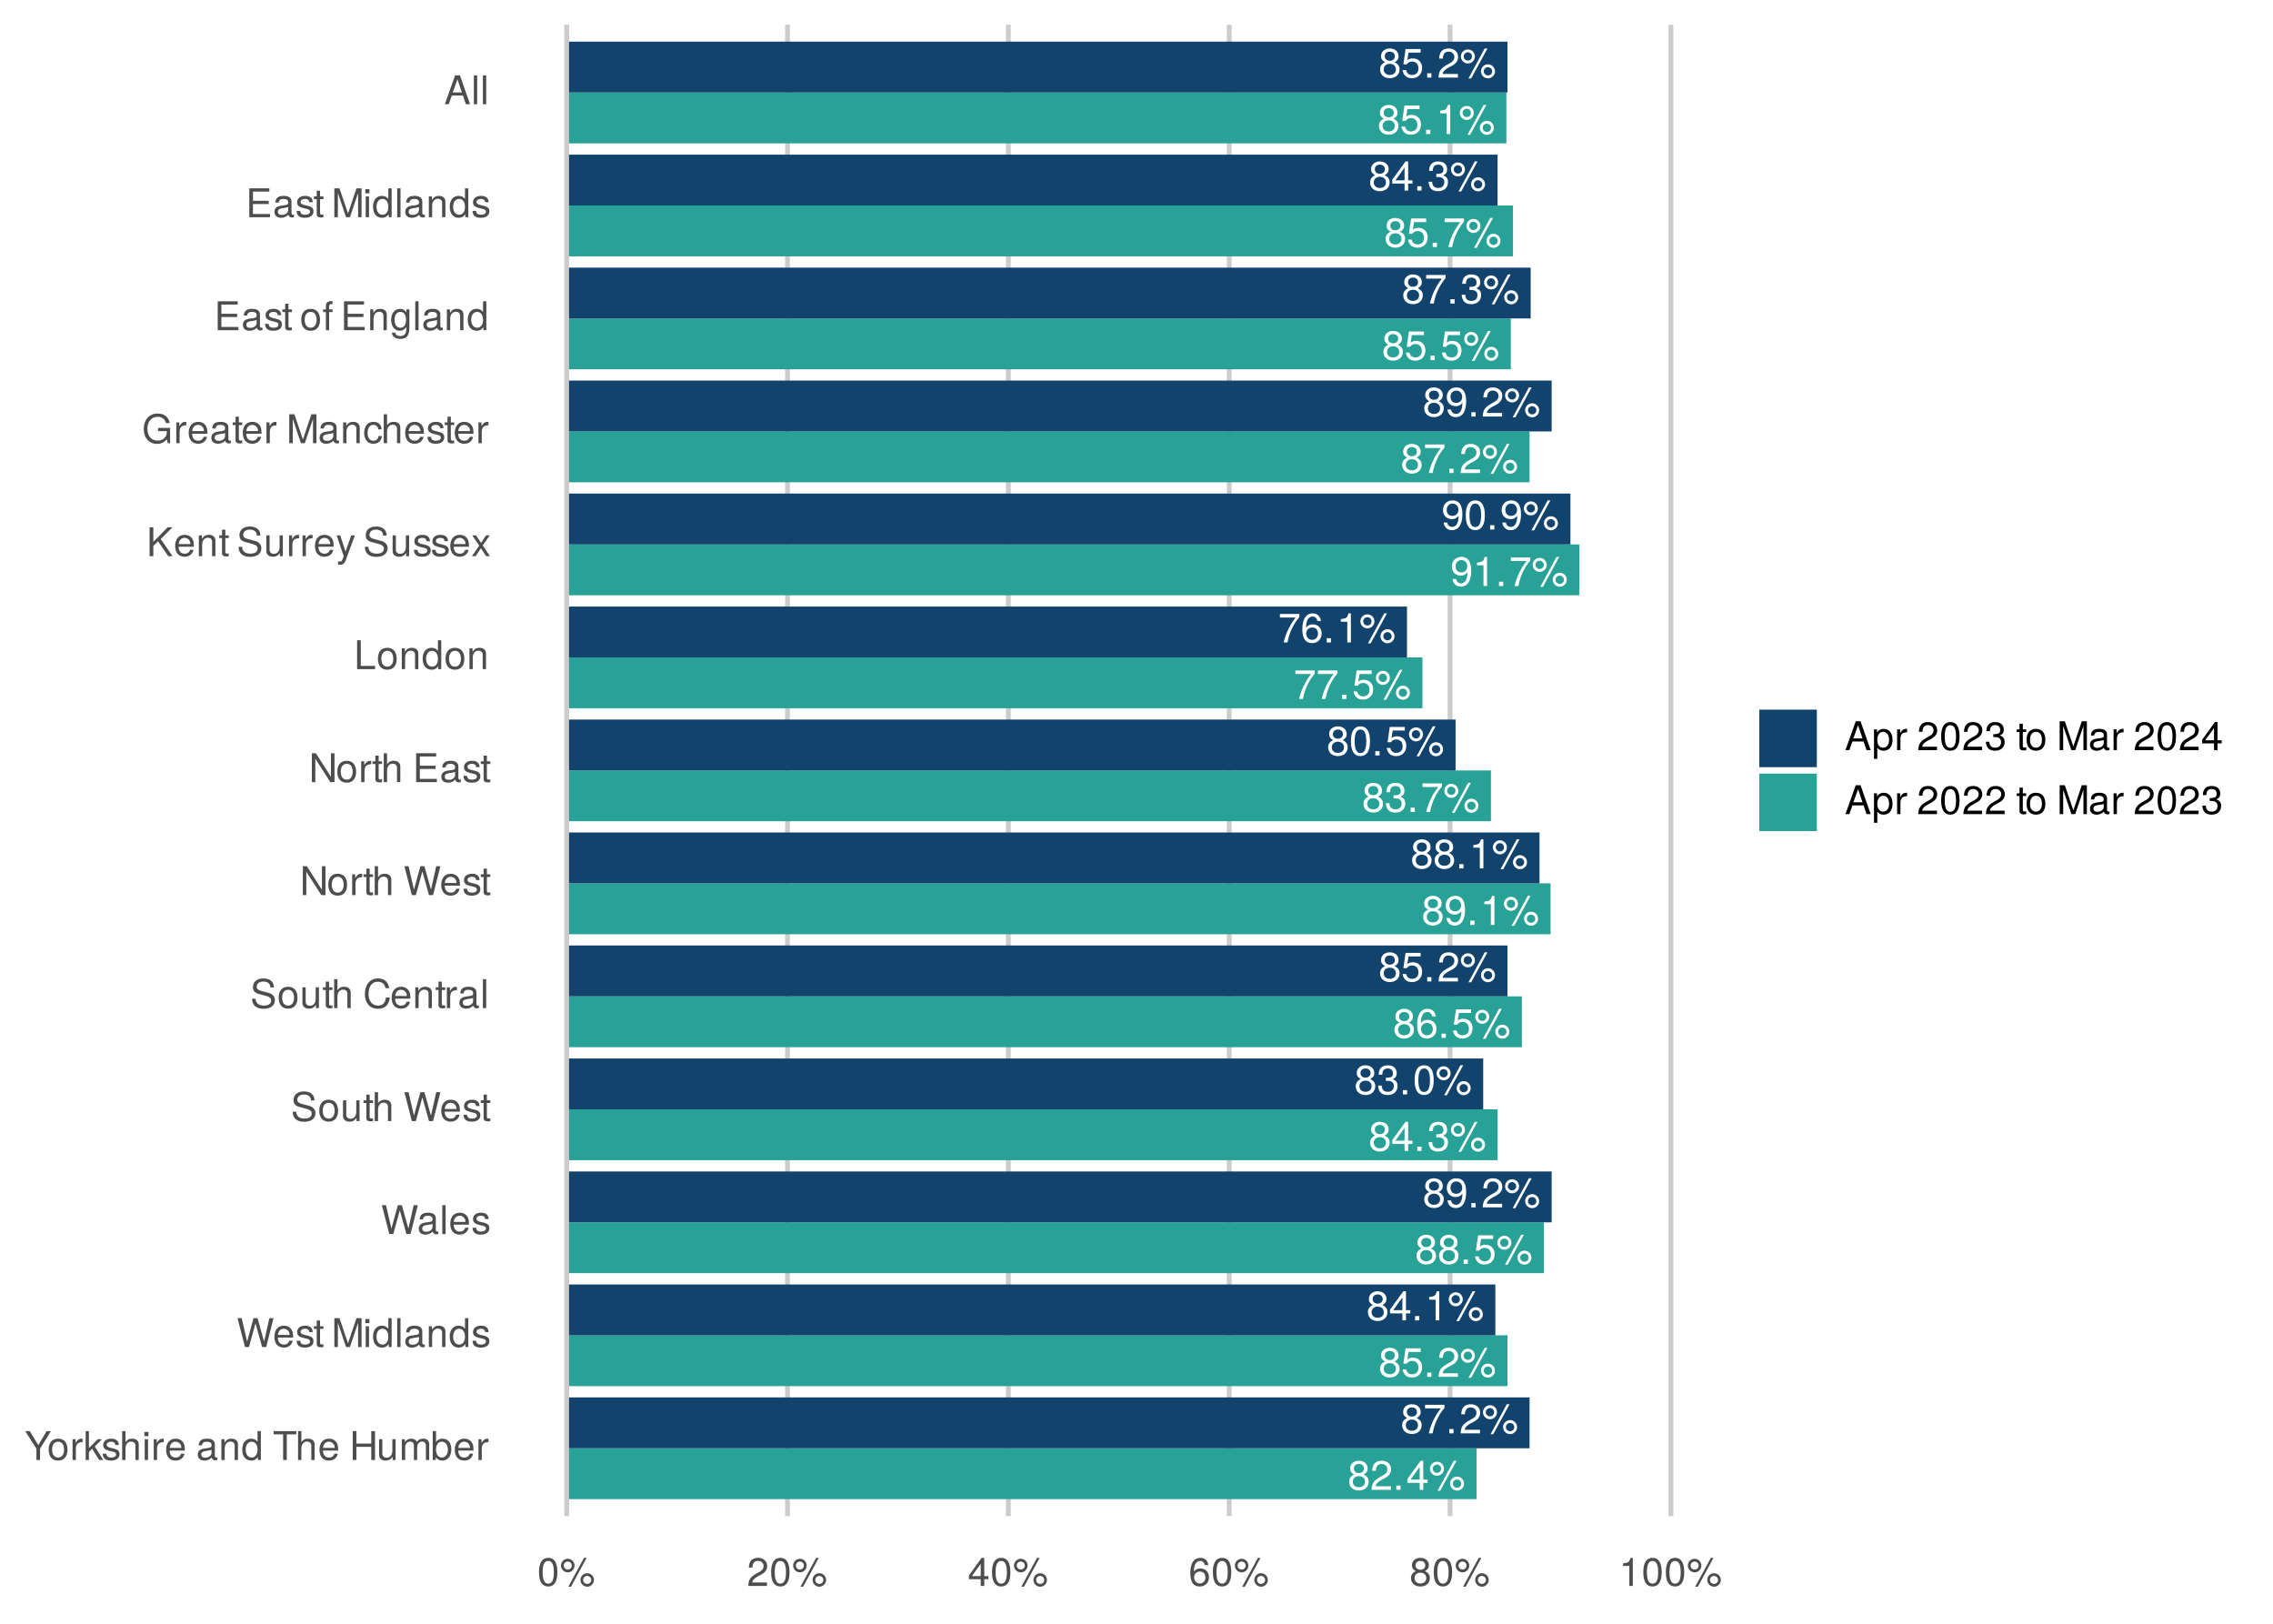 <?xml version="1.0" encoding="UTF-8"?>
<svg xmlns="http://www.w3.org/2000/svg" xmlns:xlink="http://www.w3.org/1999/xlink" width="504pt" height="360pt" viewBox="0 0 504 360" version="1.1">
<defs>
<g>
<symbol overflow="visible" id="glyph0-0">
<path style="stroke:none;" d=""/>
</symbol>
<symbol overflow="visible" id="glyph0-1">
<path style="stroke:none;" d="M 4.672 -1.828 C 4.672 -2.547 4.312 -3.047 3.562 -3.391 C 4.234 -3.797 4.453 -4.125 4.453 -4.734 C 4.453 -5.75 3.656 -6.453 2.5 -6.453 C 1.359 -6.453 0.562 -5.75 0.562 -4.734 C 0.562 -4.141 0.781 -3.812 1.438 -3.391 C 0.703 -3.047 0.344 -2.547 0.344 -1.828 C 0.344 -0.641 1.234 0.141 2.5 0.141 C 3.781 0.141 4.672 -0.641 4.672 -1.828 Z M 3.625 -4.719 C 3.625 -4.125 3.172 -3.719 2.5 -3.719 C 1.828 -3.719 1.391 -4.125 1.391 -4.734 C 1.391 -5.344 1.828 -5.75 2.5 -5.75 C 3.188 -5.75 3.625 -5.344 3.625 -4.719 Z M 3.859 -1.812 C 3.859 -1.047 3.312 -0.578 2.484 -0.578 C 1.703 -0.578 1.156 -1.062 1.156 -1.812 C 1.156 -2.562 1.703 -3.047 2.5 -3.047 C 3.312 -3.047 3.859 -2.562 3.859 -1.812 Z M 3.859 -1.812 "/>
</symbol>
<symbol overflow="visible" id="glyph0-2">
<path style="stroke:none;" d="M 4.672 -2.141 C 4.672 -3.422 3.828 -4.25 2.594 -4.25 C 2.125 -4.25 1.766 -4.141 1.391 -3.859 L 1.656 -5.531 L 4.344 -5.531 L 4.344 -6.328 L 1 -6.328 L 0.516 -2.938 L 1.25 -2.938 C 1.625 -3.391 1.938 -3.547 2.438 -3.547 C 3.312 -3.547 3.859 -2.984 3.859 -2.031 C 3.859 -1.109 3.312 -0.578 2.438 -0.578 C 1.734 -0.578 1.312 -0.922 1.125 -1.656 L 0.312 -1.656 C 0.578 -0.375 1.312 0.141 2.453 0.141 C 3.766 0.141 4.672 -0.781 4.672 -2.141 Z M 4.672 -2.141 "/>
</symbol>
<symbol overflow="visible" id="glyph0-3">
<path style="stroke:none;" d="M 1.734 0 L 1.734 -0.953 L 0.797 -0.953 L 0.797 0 Z M 1.734 0 "/>
</symbol>
<symbol overflow="visible" id="glyph0-4">
<path style="stroke:none;" d="M 3.156 0 L 3.156 -6.453 L 2.625 -6.453 C 2.344 -5.469 2.172 -5.328 0.922 -5.172 L 0.922 -4.594 L 2.359 -4.594 L 2.359 0 Z M 3.156 0 "/>
</symbol>
<symbol overflow="visible" id="glyph0-5">
<path style="stroke:none;" d="M 3.375 -4.656 C 3.375 -5.547 2.688 -6.234 1.812 -6.234 C 0.969 -6.234 0.266 -5.531 0.266 -4.688 C 0.266 -3.828 0.969 -3.125 1.828 -3.125 C 2.672 -3.125 3.375 -3.828 3.375 -4.656 Z M 2.734 -4.672 C 2.734 -4.172 2.328 -3.766 1.828 -3.766 C 1.312 -3.766 0.891 -4.188 0.891 -4.688 C 0.891 -5.188 1.312 -5.609 1.812 -5.609 C 2.328 -5.609 2.734 -5.188 2.734 -4.672 Z M 6.156 -6.453 L 5.547 -6.453 L 1.953 0.188 L 2.547 0.188 Z M 7.828 -1.359 C 7.828 -2.234 7.141 -2.938 6.266 -2.938 C 5.422 -2.938 4.719 -2.234 4.719 -1.391 C 4.719 -0.531 5.422 0.172 6.281 0.172 C 7.109 0.172 7.828 -0.531 7.828 -1.359 Z M 7.203 -1.359 C 7.203 -0.875 6.781 -0.469 6.281 -0.469 C 5.766 -0.469 5.344 -0.875 5.344 -1.391 C 5.344 -1.891 5.766 -2.297 6.266 -2.297 C 6.781 -2.297 7.203 -1.891 7.203 -1.359 Z M 7.203 -1.359 "/>
</symbol>
<symbol overflow="visible" id="glyph0-6">
<path style="stroke:none;" d="M 4.656 -4.562 C 4.656 -5.656 3.812 -6.453 2.594 -6.453 C 1.266 -6.453 0.5 -5.781 0.453 -4.219 L 1.25 -4.219 C 1.328 -5.297 1.766 -5.75 2.562 -5.75 C 3.281 -5.75 3.828 -5.234 3.828 -4.547 C 3.828 -4.031 3.531 -3.594 2.953 -3.266 L 2.125 -2.797 C 0.781 -2.031 0.375 -1.422 0.312 0 L 4.609 0 L 4.609 -0.797 L 1.219 -0.797 C 1.297 -1.328 1.578 -1.656 2.375 -2.125 L 3.281 -2.609 C 4.188 -3.094 4.656 -3.766 4.656 -4.562 Z M 4.656 -4.562 "/>
</symbol>
<symbol overflow="visible" id="glyph0-7">
<path style="stroke:none;" d="M 4.734 -5.641 L 4.734 -6.328 L 0.422 -6.328 L 0.422 -5.531 L 3.906 -5.531 C 2.625 -3.906 1.719 -2.016 1.25 0 L 2.109 0 C 2.469 -2.094 3.375 -4.031 4.734 -5.641 Z M 4.734 -5.641 "/>
</symbol>
<symbol overflow="visible" id="glyph0-8">
<path style="stroke:none;" d="M 4.734 -1.547 L 4.734 -2.266 L 3.781 -2.266 L 3.781 -6.453 L 3.188 -6.453 L 0.25 -2.391 L 0.25 -1.547 L 2.984 -1.547 L 2.984 0 L 3.781 0 L 3.781 -1.547 Z M 2.984 -2.266 L 0.953 -2.266 L 2.984 -5.094 Z M 2.984 -2.266 "/>
</symbol>
<symbol overflow="visible" id="glyph0-9">
<path style="stroke:none;" d="M 4.609 -1.875 C 4.609 -2.656 4.297 -3.109 3.516 -3.375 C 4.125 -3.609 4.422 -4.031 4.422 -4.688 C 4.422 -5.797 3.688 -6.453 2.453 -6.453 C 1.141 -6.453 0.453 -5.75 0.422 -4.375 L 1.234 -4.375 C 1.25 -5.328 1.641 -5.75 2.453 -5.75 C 3.172 -5.75 3.594 -5.344 3.594 -4.656 C 3.594 -3.969 3.297 -3.688 2.016 -3.688 L 2.016 -3 L 2.453 -3 C 3.328 -3 3.797 -2.594 3.797 -1.875 C 3.797 -1.062 3.281 -0.578 2.453 -0.578 C 1.578 -0.578 1.141 -1.016 1.094 -1.953 L 0.297 -1.953 C 0.391 -0.516 1.109 0.141 2.422 0.141 C 3.75 0.141 4.609 -0.656 4.609 -1.875 Z M 4.609 -1.875 "/>
</symbol>
<symbol overflow="visible" id="glyph0-10">
<path style="stroke:none;" d="M 4.641 -3.375 C 4.641 -5.406 3.938 -6.453 2.453 -6.453 C 1.234 -6.453 0.344 -5.578 0.344 -4.312 C 0.344 -3.109 1.172 -2.297 2.328 -2.297 C 2.938 -2.297 3.391 -2.516 3.812 -3.031 C 3.797 -1.453 3.281 -0.578 2.375 -0.578 C 1.797 -0.578 1.406 -0.922 1.281 -1.547 L 0.484 -1.547 C 0.641 -0.484 1.328 0.141 2.312 0.141 C 3.828 0.141 4.641 -1.141 4.641 -3.375 Z M 3.766 -4.344 C 3.766 -3.547 3.203 -3.016 2.422 -3.016 C 1.656 -3.016 1.172 -3.516 1.172 -4.375 C 1.172 -5.203 1.719 -5.75 2.453 -5.75 C 3.203 -5.75 3.766 -5.172 3.766 -4.344 Z M 3.766 -4.344 "/>
</symbol>
<symbol overflow="visible" id="glyph0-11">
<path style="stroke:none;" d="M 4.625 -3.109 C 4.625 -5.344 3.906 -6.453 2.5 -6.453 C 1.109 -6.453 0.391 -5.328 0.391 -3.156 C 0.391 -0.984 1.125 0.141 2.5 0.141 C 3.875 0.141 4.625 -0.984 4.625 -3.109 Z M 3.797 -3.172 C 3.797 -1.344 3.375 -0.531 2.484 -0.531 C 1.641 -0.531 1.219 -1.391 1.219 -3.156 C 1.219 -4.922 1.641 -5.75 2.5 -5.75 C 3.375 -5.75 3.797 -4.906 3.797 -3.172 Z M 3.797 -3.172 "/>
</symbol>
<symbol overflow="visible" id="glyph0-12">
<path style="stroke:none;" d="M 4.672 -2 C 4.672 -3.203 3.859 -4.016 2.703 -4.016 C 2.062 -4.016 1.562 -3.766 1.219 -3.297 C 1.219 -4.875 1.734 -5.75 2.656 -5.75 C 3.219 -5.75 3.609 -5.391 3.734 -4.766 L 4.531 -4.766 C 4.375 -5.828 3.688 -6.453 2.703 -6.453 C 1.203 -6.453 0.391 -5.188 0.391 -2.938 C 0.391 -0.922 1.078 0.141 2.562 0.141 C 3.797 0.141 4.672 -0.734 4.672 -2 Z M 3.859 -1.938 C 3.859 -1.125 3.312 -0.578 2.562 -0.578 C 1.828 -0.578 1.25 -1.156 1.25 -1.984 C 1.25 -2.781 1.797 -3.312 2.594 -3.312 C 3.375 -3.312 3.859 -2.812 3.859 -1.938 Z M 3.859 -1.938 "/>
</symbol>
<symbol overflow="visible" id="glyph1-0">
<path style="stroke:none;" d=""/>
</symbol>
<symbol overflow="visible" id="glyph1-1">
<path style="stroke:none;" d="M 5.812 -6.406 L 4.844 -6.406 L 3.016 -3.297 L 1.125 -6.406 L 0.109 -6.406 L 2.594 -2.516 L 2.594 0 L 3.406 0 L 3.406 -2.516 Z M 5.812 -6.406 "/>
</symbol>
<symbol overflow="visible" id="glyph1-2">
<path style="stroke:none;" d="M 4.484 -2.266 C 4.484 -3.859 3.719 -4.734 2.391 -4.734 C 1.094 -4.734 0.312 -3.859 0.312 -2.312 C 0.312 -0.75 1.094 0.125 2.406 0.125 C 3.688 0.125 4.484 -0.75 4.484 -2.266 Z M 3.719 -2.281 C 3.719 -1.203 3.203 -0.547 2.406 -0.547 C 1.578 -0.547 1.078 -1.188 1.078 -2.312 C 1.078 -3.406 1.578 -4.062 2.406 -4.062 C 3.234 -4.062 3.719 -3.422 3.719 -2.281 Z M 3.719 -2.281 "/>
</symbol>
<symbol overflow="visible" id="glyph1-3">
<path style="stroke:none;" d="M 2.828 -3.969 L 2.828 -4.719 C 2.703 -4.734 2.641 -4.734 2.547 -4.734 C 2.062 -4.734 1.703 -4.453 1.281 -3.781 L 1.281 -4.609 L 0.609 -4.609 L 0.609 0 L 1.344 0 L 1.344 -2.391 C 1.344 -3.438 1.688 -3.953 2.828 -3.969 Z M 2.828 -3.969 "/>
</symbol>
<symbol overflow="visible" id="glyph1-4">
<path style="stroke:none;" d="M 4.422 0 L 2.531 -3.016 L 4.141 -4.609 L 3.188 -4.609 L 1.234 -2.656 L 1.234 -6.406 L 0.516 -6.406 L 0.516 0 L 1.234 0 L 1.234 -1.797 L 1.953 -2.5 L 3.516 0 Z M 4.422 0 "/>
</symbol>
<symbol overflow="visible" id="glyph1-5">
<path style="stroke:none;" d="M 4.031 -1.297 C 4.031 -1.984 3.656 -2.328 2.734 -2.547 L 2.031 -2.703 C 1.438 -2.844 1.172 -3.047 1.172 -3.375 C 1.172 -3.797 1.562 -4.062 2.156 -4.062 C 2.75 -4.062 3.062 -3.812 3.078 -3.328 L 3.859 -3.328 C 3.844 -4.234 3.25 -4.734 2.188 -4.734 C 1.109 -4.734 0.406 -4.188 0.406 -3.328 C 0.406 -2.609 0.781 -2.266 1.875 -2 L 2.562 -1.844 C 3.062 -1.719 3.266 -1.562 3.266 -1.234 C 3.266 -0.797 2.844 -0.547 2.203 -0.547 C 1.547 -0.547 1.172 -0.703 1.078 -1.406 L 0.297 -1.406 C 0.328 -0.344 0.938 0.125 2.141 0.125 C 3.297 0.125 4.031 -0.406 4.031 -1.297 Z M 4.031 -1.297 "/>
</symbol>
<symbol overflow="visible" id="glyph1-6">
<path style="stroke:none;" d="M 4.281 0 L 4.281 -3.484 C 4.281 -4.25 3.719 -4.734 2.828 -4.734 C 2.172 -4.734 1.781 -4.547 1.344 -3.969 L 1.344 -6.406 L 0.609 -6.406 L 0.609 0 L 1.344 0 L 1.344 -2.547 C 1.344 -3.484 1.844 -4.094 2.594 -4.094 C 3.109 -4.094 3.547 -3.797 3.547 -3.188 L 3.547 0 Z M 4.281 0 "/>
</symbol>
<symbol overflow="visible" id="glyph1-7">
<path style="stroke:none;" d="M 1.344 0 L 1.344 -4.609 L 0.609 -4.609 L 0.609 0 Z M 1.438 -5.297 L 1.438 -6.219 L 0.531 -6.219 L 0.531 -5.297 Z M 1.438 -5.297 "/>
</symbol>
<symbol overflow="visible" id="glyph1-8">
<path style="stroke:none;" d="M 4.516 -2.094 C 4.516 -2.766 4.453 -3.188 4.328 -3.531 C 4.031 -4.281 3.328 -4.734 2.469 -4.734 C 1.172 -4.734 0.359 -3.797 0.359 -2.281 C 0.359 -0.766 1.156 0.125 2.453 0.125 C 3.5 0.125 4.234 -0.469 4.422 -1.406 L 3.672 -1.406 C 3.469 -0.797 3.062 -0.547 2.469 -0.547 C 1.703 -0.547 1.141 -1.031 1.125 -2.094 Z M 3.734 -2.75 C 3.734 -2.75 3.734 -2.703 3.719 -2.688 L 1.141 -2.688 C 1.203 -3.516 1.719 -4.062 2.453 -4.062 C 3.172 -4.062 3.734 -3.469 3.734 -2.75 Z M 3.734 -2.75 "/>
</symbol>
<symbol overflow="visible" id="glyph1-9">
<path style="stroke:none;" d=""/>
</symbol>
<symbol overflow="visible" id="glyph1-10">
<path style="stroke:none;" d="M 4.703 -0.016 L 4.703 -0.578 C 4.625 -0.547 4.594 -0.547 4.547 -0.547 C 4.297 -0.547 4.156 -0.688 4.156 -0.922 L 4.156 -3.484 C 4.156 -4.297 3.547 -4.734 2.422 -4.734 C 1.297 -4.734 0.609 -4.312 0.578 -3.25 L 1.312 -3.25 C 1.375 -3.812 1.703 -4.062 2.391 -4.062 C 3.047 -4.062 3.422 -3.812 3.422 -3.375 L 3.422 -3.188 C 3.422 -2.875 3.234 -2.75 2.656 -2.672 C 1.625 -2.547 1.453 -2.5 1.172 -2.391 C 0.641 -2.172 0.375 -1.766 0.375 -1.203 C 0.375 -0.359 0.953 0.125 1.875 0.125 C 2.469 0.125 3.047 -0.109 3.453 -0.547 C 3.531 -0.188 3.844 0.062 4.203 0.062 C 4.359 0.062 4.469 0.047 4.703 -0.016 Z M 3.422 -1.594 C 3.422 -0.938 2.75 -0.516 2.047 -0.516 C 1.469 -0.516 1.141 -0.719 1.141 -1.219 C 1.141 -1.703 1.453 -1.906 2.25 -2.016 C 3.016 -2.125 3.172 -2.156 3.422 -2.281 Z M 3.422 -1.594 "/>
</symbol>
<symbol overflow="visible" id="glyph1-11">
<path style="stroke:none;" d="M 4.281 0 L 4.281 -3.484 C 4.281 -4.25 3.719 -4.734 2.828 -4.734 C 2.141 -4.734 1.703 -4.484 1.297 -3.828 L 1.297 -4.609 L 0.609 -4.609 L 0.609 0 L 1.344 0 L 1.344 -2.547 C 1.344 -3.484 1.859 -4.094 2.609 -4.094 C 3.188 -4.094 3.547 -3.75 3.547 -3.188 L 3.547 0 Z M 4.281 0 "/>
</symbol>
<symbol overflow="visible" id="glyph1-12">
<path style="stroke:none;" d="M 4.359 0 L 4.359 -6.406 L 3.625 -6.406 L 3.625 -4.031 C 3.312 -4.5 2.828 -4.734 2.203 -4.734 C 1.016 -4.734 0.234 -3.812 0.234 -2.344 C 0.234 -0.797 1 0.125 2.234 0.125 C 2.875 0.125 3.312 -0.109 3.703 -0.672 L 3.703 0 Z M 3.625 -2.281 C 3.625 -1.219 3.109 -0.547 2.344 -0.547 C 1.531 -0.547 1 -1.234 1 -2.312 C 1 -3.375 1.531 -4.062 2.328 -4.062 C 3.125 -4.062 3.625 -3.359 3.625 -2.281 Z M 3.625 -2.281 "/>
</symbol>
<symbol overflow="visible" id="glyph1-13">
<path style="stroke:none;" d="M 5.219 -5.688 L 5.219 -6.406 L 0.188 -6.406 L 0.188 -5.688 L 2.297 -5.688 L 2.297 0 L 3.109 0 L 3.109 -5.688 Z M 5.219 -5.688 "/>
</symbol>
<symbol overflow="visible" id="glyph1-14">
<path style="stroke:none;" d="M 5.672 0 L 5.672 -6.406 L 4.844 -6.406 L 4.844 -3.641 L 1.547 -3.641 L 1.547 -6.406 L 0.734 -6.406 L 0.734 0 L 1.547 0 L 1.547 -2.922 L 4.844 -2.922 L 4.844 0 Z M 5.672 0 "/>
</symbol>
<symbol overflow="visible" id="glyph1-15">
<path style="stroke:none;" d="M 4.234 0 L 4.234 -4.609 L 3.516 -4.609 L 3.516 -2.062 C 3.516 -1.125 3.016 -0.516 2.25 -0.516 C 1.672 -0.516 1.297 -0.859 1.297 -1.422 L 1.297 -4.609 L 0.578 -4.609 L 0.578 -1.125 C 0.578 -0.359 1.141 0.125 2.047 0.125 C 2.719 0.125 3.156 -0.109 3.578 -0.719 L 3.578 0 Z M 4.234 0 "/>
</symbol>
<symbol overflow="visible" id="glyph1-16">
<path style="stroke:none;" d="M 6.688 0 L 6.688 -3.453 C 6.688 -4.281 6.234 -4.734 5.359 -4.734 C 4.75 -4.734 4.375 -4.562 3.953 -4.031 C 3.672 -4.531 3.312 -4.734 2.703 -4.734 C 2.094 -4.734 1.688 -4.516 1.297 -3.953 L 1.297 -4.609 L 0.625 -4.609 L 0.625 0 L 1.359 0 L 1.359 -2.891 C 1.359 -3.562 1.844 -4.094 2.438 -4.094 C 2.984 -4.094 3.297 -3.766 3.297 -3.172 L 3.297 0 L 4.016 0 L 4.016 -2.891 C 4.016 -3.562 4.516 -4.094 5.109 -4.094 C 5.641 -4.094 5.953 -3.75 5.953 -3.172 L 5.953 0 Z M 6.688 0 "/>
</symbol>
<symbol overflow="visible" id="glyph1-17">
<path style="stroke:none;" d="M 4.594 -2.359 C 4.594 -3.859 3.844 -4.734 2.625 -4.734 C 2 -4.734 1.547 -4.5 1.203 -3.984 L 1.203 -6.406 L 0.469 -6.406 L 0.469 0 L 1.141 0 L 1.141 -0.656 C 1.484 -0.125 1.953 0.125 2.594 0.125 C 3.812 0.125 4.594 -0.859 4.594 -2.359 Z M 3.828 -2.312 C 3.828 -1.266 3.297 -0.547 2.484 -0.547 C 1.719 -0.547 1.203 -1.266 1.203 -2.312 C 1.203 -3.391 1.719 -4.094 2.484 -4.062 C 3.312 -4.062 3.828 -3.344 3.828 -2.312 Z M 3.828 -2.312 "/>
</symbol>
<symbol overflow="visible" id="glyph1-18">
<path style="stroke:none;" d="M 8.172 -6.406 L 7.25 -6.406 L 6.078 -1.203 L 4.625 -6.406 L 3.734 -6.406 L 2.312 -1.203 L 1.109 -6.406 L 0.188 -6.406 L 1.844 0 L 2.734 0 L 4.172 -5.266 L 5.641 0 L 6.547 0 Z M 8.172 -6.406 "/>
</symbol>
<symbol overflow="visible" id="glyph1-19">
<path style="stroke:none;" d="M 2.234 0 L 2.234 -0.609 C 2.141 -0.594 2.016 -0.578 1.875 -0.578 C 1.562 -0.578 1.484 -0.672 1.484 -1 L 1.484 -4.016 L 2.234 -4.016 L 2.234 -4.609 L 1.484 -4.609 L 1.484 -5.875 L 0.75 -5.875 L 0.75 -4.609 L 0.125 -4.609 L 0.125 -4.016 L 0.75 -4.016 L 0.75 -0.672 C 0.75 -0.203 1.062 0.062 1.641 0.062 C 1.812 0.062 1.984 0.047 2.234 0 Z M 2.234 0 "/>
</symbol>
<symbol overflow="visible" id="glyph1-20">
<path style="stroke:none;" d="M 6.688 0 L 6.688 -6.406 L 5.562 -6.406 L 3.688 -0.828 L 1.797 -6.406 L 0.656 -6.406 L 0.656 0 L 1.438 0 L 1.438 -5.375 L 3.25 0 L 4.109 0 L 5.922 -5.375 L 5.922 0 Z M 6.688 0 "/>
</symbol>
<symbol overflow="visible" id="glyph1-21">
<path style="stroke:none;" d="M 1.328 0 L 1.328 -6.406 L 0.594 -6.406 L 0.594 0 Z M 1.328 0 "/>
</symbol>
<symbol overflow="visible" id="glyph1-22">
<path style="stroke:none;" d="M 5.469 -1.766 C 5.469 -2.547 4.969 -3.125 4.094 -3.375 L 2.484 -3.797 C 1.719 -4 1.438 -4.25 1.438 -4.75 C 1.438 -5.406 2 -5.891 2.875 -5.891 C 3.891 -5.891 4.469 -5.422 4.469 -4.578 L 5.25 -4.578 C 5.25 -5.844 4.375 -6.578 2.891 -6.578 C 1.484 -6.578 0.609 -5.797 0.609 -4.641 C 0.609 -3.859 1.031 -3.359 1.875 -3.141 L 3.469 -2.719 C 4.281 -2.5 4.641 -2.188 4.641 -1.688 C 4.641 -0.969 4.109 -0.562 3.016 -0.562 C 1.797 -0.562 1.203 -1.172 1.203 -2.078 L 0.422 -2.078 C 0.422 -0.578 1.438 0.156 2.953 0.156 C 4.578 0.156 5.469 -0.609 5.469 -1.766 Z M 5.469 -1.766 "/>
</symbol>
<symbol overflow="visible" id="glyph1-23">
<path style="stroke:none;" d="M 5.953 -2.344 L 5.109 -2.344 C 4.922 -1.125 4.406 -0.562 3.328 -0.562 C 2.047 -0.562 1.234 -1.547 1.234 -3.141 C 1.234 -4.781 2.016 -5.844 3.25 -5.844 C 4.25 -5.844 4.781 -5.406 4.984 -4.422 L 5.828 -4.422 C 5.562 -5.828 4.766 -6.578 3.359 -6.578 C 1.406 -6.578 0.422 -5 0.422 -3.125 C 0.422 -1.266 1.438 0.156 3.312 0.156 C 4.875 0.156 5.766 -0.672 5.953 -2.344 Z M 5.953 -2.344 "/>
</symbol>
<symbol overflow="visible" id="glyph1-24">
<path style="stroke:none;" d="M 5.688 0 L 5.688 -6.406 L 4.906 -6.406 L 4.906 -1.172 L 1.562 -6.406 L 0.672 -6.406 L 0.672 0 L 1.438 0 L 1.438 -5.203 L 4.766 0 Z M 5.688 0 "/>
</symbol>
<symbol overflow="visible" id="glyph1-25">
<path style="stroke:none;" d="M 5.391 0 L 5.391 -0.719 L 1.609 -0.719 L 1.609 -2.922 L 5.109 -2.922 L 5.109 -3.641 L 1.609 -3.641 L 1.609 -5.688 L 5.234 -5.688 L 5.234 -6.406 L 0.797 -6.406 L 0.797 0 Z M 5.391 0 "/>
</symbol>
<symbol overflow="visible" id="glyph1-26">
<path style="stroke:none;" d="M 4.688 0 L 4.688 -0.719 L 1.516 -0.719 L 1.516 -6.406 L 0.703 -6.406 L 0.703 0 Z M 4.688 0 "/>
</symbol>
<symbol overflow="visible" id="glyph1-27">
<path style="stroke:none;" d="M 5.781 0 L 3.156 -3.797 L 5.766 -6.406 L 4.703 -6.406 L 1.516 -3.172 L 1.516 -6.406 L 0.688 -6.406 L 0.688 0 L 1.516 0 L 1.516 -2.25 L 2.562 -3.297 L 4.828 0 Z M 5.781 0 "/>
</symbol>
<symbol overflow="visible" id="glyph1-28">
<path style="stroke:none;" d="M 4.203 -4.609 L 3.406 -4.609 L 2.141 -1.016 L 0.953 -4.609 L 0.172 -4.609 L 1.734 0.016 L 1.453 0.75 C 1.328 1.078 1.172 1.203 0.859 1.203 C 0.75 1.203 0.641 1.172 0.469 1.141 L 0.469 1.797 C 0.625 1.875 0.781 1.922 0.969 1.922 C 1.484 1.922 1.906 1.625 2.156 0.969 Z M 4.203 -4.609 "/>
</symbol>
<symbol overflow="visible" id="glyph1-29">
<path style="stroke:none;" d="M 4.156 0 L 2.562 -2.391 L 4.109 -4.609 L 3.297 -4.609 L 2.188 -2.938 L 1.078 -4.609 L 0.234 -4.609 L 1.781 -2.344 L 0.156 0 L 0.984 0 L 2.156 -1.766 L 3.312 0 Z M 4.156 0 "/>
</symbol>
<symbol overflow="visible" id="glyph1-30">
<path style="stroke:none;" d="M 6.234 0 L 6.234 -3.391 L 3.562 -3.391 L 3.562 -2.672 L 5.516 -2.672 L 5.516 -2.484 C 5.516 -1.344 4.672 -0.562 3.5 -0.562 C 2.047 -0.562 1.203 -1.625 1.203 -3.188 C 1.203 -4.766 2.109 -5.844 3.453 -5.844 C 4.438 -5.844 5.141 -5.297 5.312 -4.469 L 6.156 -4.469 C 5.922 -5.766 4.938 -6.578 3.469 -6.578 C 1.5 -6.578 0.391 -5.062 0.391 -3.141 C 0.391 -1.172 1.594 0.156 3.328 0.156 C 4.203 0.156 4.891 -0.156 5.516 -0.844 L 5.719 0 Z M 6.234 0 "/>
</symbol>
<symbol overflow="visible" id="glyph1-31">
<path style="stroke:none;" d="M 4.203 -1.578 L 3.453 -1.578 C 3.328 -0.844 2.953 -0.547 2.328 -0.547 C 1.516 -0.547 1.031 -1.172 1.031 -2.266 C 1.031 -3.406 1.516 -4.062 2.312 -4.062 C 2.922 -4.062 3.312 -3.703 3.406 -3.062 L 4.141 -3.062 C 4.062 -4.188 3.359 -4.734 2.328 -4.734 C 1.078 -4.734 0.266 -3.797 0.266 -2.266 C 0.266 -0.781 1.062 0.125 2.312 0.125 C 3.406 0.125 4.109 -0.531 4.203 -1.578 Z M 4.203 -1.578 "/>
</symbol>
<symbol overflow="visible" id="glyph1-32">
<path style="stroke:none;" d="M 2.266 -4.016 L 2.266 -4.609 L 1.5 -4.609 L 1.5 -5.328 C 1.5 -5.641 1.688 -5.797 2.016 -5.797 C 2.078 -5.797 2.109 -5.797 2.266 -5.781 L 2.266 -6.391 C 2.109 -6.438 2 -6.438 1.859 -6.438 C 1.172 -6.438 0.781 -6.047 0.781 -5.391 L 0.781 -4.609 L 0.156 -4.609 L 0.156 -4.016 L 0.781 -4.016 L 0.781 0 L 1.5 0 L 1.5 -4.016 Z M 2.266 -4.016 "/>
</symbol>
<symbol overflow="visible" id="glyph1-33">
<path style="stroke:none;" d="M 4.297 -0.75 L 4.297 -4.609 L 3.625 -4.609 L 3.625 -3.938 C 3.25 -4.484 2.812 -4.734 2.219 -4.734 C 1.047 -4.734 0.25 -3.75 0.25 -2.266 C 0.25 -0.812 1.078 0.125 2.156 0.125 C 2.734 0.125 3.141 -0.109 3.625 -0.688 L 3.625 -0.391 C 3.625 0.828 3.125 1.297 2.266 1.297 C 1.688 1.297 1.234 1.094 1.156 0.531 L 0.406 0.531 C 0.484 1.406 1.156 1.922 2.25 1.922 C 3.688 1.922 4.297 1.281 4.297 -0.75 Z M 3.547 -2.281 C 3.547 -1.172 3.078 -0.547 2.312 -0.547 C 1.5 -0.547 1.016 -1.188 1.016 -2.312 C 1.016 -3.406 1.516 -4.062 2.297 -4.062 C 3.094 -4.062 3.547 -3.391 3.547 -2.281 Z M 3.547 -2.281 "/>
</symbol>
<symbol overflow="visible" id="glyph1-34">
<path style="stroke:none;" d="M 5.75 0 L 3.5 -6.406 L 2.438 -6.406 L 0.156 0 L 1.016 0 L 1.703 -1.922 L 4.172 -1.922 L 4.828 0 Z M 3.938 -2.609 L 1.906 -2.609 L 2.953 -5.531 Z M 3.938 -2.609 "/>
</symbol>
<symbol overflow="visible" id="glyph1-35">
<path style="stroke:none;" d="M 4.453 -3 C 4.453 -5.156 3.781 -6.234 2.422 -6.234 C 1.078 -6.234 0.375 -5.141 0.375 -3.047 C 0.375 -0.953 1.078 0.125 2.422 0.125 C 3.734 0.125 4.453 -0.953 4.453 -3 Z M 3.672 -3.062 C 3.672 -1.297 3.266 -0.516 2.406 -0.516 C 1.578 -0.516 1.172 -1.344 1.172 -3.047 C 1.172 -4.75 1.578 -5.547 2.422 -5.547 C 3.25 -5.547 3.672 -4.734 3.672 -3.062 Z M 3.672 -3.062 "/>
</symbol>
<symbol overflow="visible" id="glyph1-36">
<path style="stroke:none;" d="M 3.25 -4.5 C 3.25 -5.359 2.594 -6.031 1.75 -6.031 C 0.938 -6.031 0.25 -5.344 0.25 -4.516 C 0.25 -3.688 0.938 -3.016 1.766 -3.016 C 2.578 -3.016 3.25 -3.688 3.25 -4.5 Z M 2.641 -4.516 C 2.641 -4.031 2.25 -3.641 1.766 -3.641 C 1.266 -3.641 0.859 -4.031 0.859 -4.516 C 0.859 -5.016 1.266 -5.406 1.75 -5.406 C 2.25 -5.406 2.641 -5.016 2.641 -4.516 Z M 5.938 -6.234 L 5.359 -6.234 L 1.875 0.172 L 2.469 0.172 Z M 7.562 -1.312 C 7.562 -2.156 6.891 -2.828 6.047 -2.828 C 5.234 -2.828 4.562 -2.156 4.562 -1.344 C 4.562 -0.516 5.234 0.172 6.062 0.172 C 6.875 0.172 7.562 -0.516 7.562 -1.312 Z M 6.953 -1.312 C 6.953 -0.844 6.547 -0.453 6.062 -0.453 C 5.562 -0.453 5.156 -0.844 5.156 -1.344 C 5.156 -1.828 5.562 -2.219 6.047 -2.219 C 6.547 -2.219 6.953 -1.828 6.953 -1.312 Z M 6.953 -1.312 "/>
</symbol>
<symbol overflow="visible" id="glyph1-37">
<path style="stroke:none;" d="M 4.5 -4.406 C 4.5 -5.469 3.672 -6.234 2.5 -6.234 C 1.219 -6.234 0.484 -5.594 0.438 -4.078 L 1.219 -4.078 C 1.281 -5.125 1.703 -5.562 2.469 -5.562 C 3.172 -5.562 3.703 -5.062 3.703 -4.391 C 3.703 -3.891 3.406 -3.469 2.859 -3.156 L 2.047 -2.703 C 0.75 -1.969 0.375 -1.375 0.297 0 L 4.453 0 L 4.453 -0.766 L 1.172 -0.766 C 1.25 -1.281 1.531 -1.594 2.297 -2.047 L 3.172 -2.531 C 4.047 -2.984 4.5 -3.641 4.5 -4.406 Z M 4.5 -4.406 "/>
</symbol>
<symbol overflow="visible" id="glyph1-38">
<path style="stroke:none;" d="M 4.578 -1.5 L 4.578 -2.188 L 3.656 -2.188 L 3.656 -6.234 L 3.078 -6.234 L 0.25 -2.312 L 0.25 -1.5 L 2.875 -1.5 L 2.875 0 L 3.656 0 L 3.656 -1.5 Z M 2.875 -2.188 L 0.922 -2.188 L 2.875 -4.922 Z M 2.875 -2.188 "/>
</symbol>
<symbol overflow="visible" id="glyph1-39">
<path style="stroke:none;" d="M 4.516 -1.938 C 4.516 -3.094 3.719 -3.875 2.609 -3.875 C 1.984 -3.875 1.5 -3.641 1.172 -3.188 C 1.172 -4.703 1.672 -5.547 2.562 -5.547 C 3.109 -5.547 3.484 -5.203 3.609 -4.609 L 4.375 -4.609 C 4.234 -5.625 3.562 -6.234 2.609 -6.234 C 1.156 -6.234 0.375 -5.016 0.375 -2.844 C 0.375 -0.891 1.047 0.125 2.469 0.125 C 3.656 0.125 4.516 -0.719 4.516 -1.938 Z M 3.719 -1.875 C 3.719 -1.094 3.188 -0.547 2.484 -0.547 C 1.766 -0.547 1.219 -1.125 1.219 -1.922 C 1.219 -2.688 1.734 -3.188 2.5 -3.188 C 3.25 -3.188 3.719 -2.703 3.719 -1.875 Z M 3.719 -1.875 "/>
</symbol>
<symbol overflow="visible" id="glyph1-40">
<path style="stroke:none;" d="M 4.516 -1.766 C 4.516 -2.453 4.156 -2.938 3.438 -3.281 C 4.078 -3.672 4.297 -3.984 4.297 -4.578 C 4.297 -5.547 3.531 -6.234 2.422 -6.234 C 1.312 -6.234 0.547 -5.547 0.547 -4.578 C 0.547 -4 0.75 -3.672 1.391 -3.281 C 0.672 -2.938 0.328 -2.453 0.328 -1.766 C 0.328 -0.625 1.188 0.125 2.422 0.125 C 3.656 0.125 4.516 -0.625 4.516 -1.766 Z M 3.5 -4.562 C 3.5 -3.969 3.062 -3.594 2.422 -3.594 C 1.766 -3.594 1.344 -3.969 1.344 -4.562 C 1.344 -5.156 1.766 -5.547 2.422 -5.547 C 3.078 -5.547 3.5 -5.156 3.5 -4.562 Z M 3.719 -1.75 C 3.719 -1.016 3.188 -0.547 2.406 -0.547 C 1.641 -0.547 1.125 -1.016 1.125 -1.75 C 1.125 -2.484 1.641 -2.938 2.422 -2.938 C 3.188 -2.938 3.719 -2.484 3.719 -1.75 Z M 3.719 -1.75 "/>
</symbol>
<symbol overflow="visible" id="glyph1-41">
<path style="stroke:none;" d="M 3.047 0 L 3.047 -6.234 L 2.547 -6.234 C 2.266 -5.281 2.094 -5.141 0.891 -5 L 0.891 -4.438 L 2.281 -4.438 L 2.281 0 Z M 3.047 0 "/>
</symbol>
<symbol overflow="visible" id="glyph1-42">
<path style="stroke:none;" d="M 4.594 -2.266 C 4.594 -3.812 3.844 -4.734 2.625 -4.734 C 2 -4.734 1.5 -4.453 1.156 -3.922 L 1.156 -4.609 L 0.484 -4.609 L 0.484 1.922 L 1.219 1.922 L 1.219 -0.547 C 1.594 -0.078 2.031 0.125 2.625 0.125 C 3.812 0.125 4.594 -0.797 4.594 -2.266 Z M 3.828 -2.281 C 3.828 -1.234 3.297 -0.547 2.5 -0.547 C 1.719 -0.547 1.219 -1.188 1.219 -2.266 C 1.219 -3.359 1.719 -4.062 2.5 -4.062 C 3.312 -4.062 3.828 -3.375 3.828 -2.281 Z M 3.828 -2.281 "/>
</symbol>
<symbol overflow="visible" id="glyph1-43">
<path style="stroke:none;" d="M 4.453 -1.812 C 4.453 -2.562 4.141 -3.016 3.391 -3.266 C 3.969 -3.5 4.266 -3.891 4.266 -4.516 C 4.266 -5.594 3.547 -6.234 2.359 -6.234 C 1.109 -6.234 0.438 -5.547 0.406 -4.219 L 1.188 -4.219 C 1.203 -5.141 1.578 -5.562 2.375 -5.562 C 3.062 -5.562 3.469 -5.156 3.469 -4.5 C 3.469 -3.828 3.188 -3.547 1.938 -3.547 L 1.938 -2.906 L 2.359 -2.906 C 3.219 -2.906 3.656 -2.5 3.656 -1.797 C 3.656 -1.016 3.172 -0.547 2.359 -0.547 C 1.516 -0.547 1.109 -0.969 1.062 -1.875 L 0.281 -1.875 C 0.375 -0.5 1.062 0.125 2.344 0.125 C 3.625 0.125 4.453 -0.641 4.453 -1.812 Z M 4.453 -1.812 "/>
</symbol>
</g>
<clipPath id="clip1">
  <path d="M 125.641 5.48 L 127 5.48 L 127 336.129 L 125.641 336.129 Z M 125.641 5.48 "/>
</clipPath>
<clipPath id="clip2">
  <path d="M 174 5.48 L 176 5.48 L 176 336.129 L 174 336.129 Z M 174 5.48 "/>
</clipPath>
<clipPath id="clip3">
  <path d="M 223 5.48 L 225 5.48 L 225 336.129 L 223 336.129 Z M 223 5.48 "/>
</clipPath>
<clipPath id="clip4">
  <path d="M 272 5.48 L 274 5.48 L 274 336.129 L 272 336.129 Z M 272 5.48 "/>
</clipPath>
<clipPath id="clip5">
  <path d="M 320 5.48 L 323 5.48 L 323 336.129 L 320 336.129 Z M 320 5.48 "/>
</clipPath>
<clipPath id="clip6">
  <path d="M 369 5.48 L 372 5.48 L 372 336.129 L 369 336.129 Z M 369 5.48 "/>
</clipPath>
<clipPath id="clip7">
  <path d="M 125.641 20 L 335 20 L 335 32 L 125.641 32 Z M 125.641 20 "/>
</clipPath>
<clipPath id="clip8">
  <path d="M 125.641 9 L 335 9 L 335 21 L 125.641 21 Z M 125.641 9 "/>
</clipPath>
<clipPath id="clip9">
  <path d="M 125.641 45 L 336 45 L 336 57 L 125.641 57 Z M 125.641 45 "/>
</clipPath>
<clipPath id="clip10">
  <path d="M 125.641 34 L 333 34 L 333 46 L 125.641 46 Z M 125.641 34 "/>
</clipPath>
<clipPath id="clip11">
  <path d="M 125.641 70 L 335 70 L 335 82 L 125.641 82 Z M 125.641 70 "/>
</clipPath>
<clipPath id="clip12">
  <path d="M 125.641 59 L 340 59 L 340 71 L 125.641 71 Z M 125.641 59 "/>
</clipPath>
<clipPath id="clip13">
  <path d="M 125.641 95 L 340 95 L 340 107 L 125.641 107 Z M 125.641 95 "/>
</clipPath>
<clipPath id="clip14">
  <path d="M 125.641 84 L 345 84 L 345 96 L 125.641 96 Z M 125.641 84 "/>
</clipPath>
<clipPath id="clip15">
  <path d="M 125.641 120 L 351 120 L 351 132 L 125.641 132 Z M 125.641 120 "/>
</clipPath>
<clipPath id="clip16">
  <path d="M 125.641 109 L 349 109 L 349 121 L 125.641 121 Z M 125.641 109 "/>
</clipPath>
<clipPath id="clip17">
  <path d="M 125.641 145 L 316 145 L 316 158 L 125.641 158 Z M 125.641 145 "/>
</clipPath>
<clipPath id="clip18">
  <path d="M 125.641 134 L 312 134 L 312 146 L 125.641 146 Z M 125.641 134 "/>
</clipPath>
<clipPath id="clip19">
  <path d="M 125.641 170 L 331 170 L 331 183 L 125.641 183 Z M 125.641 170 "/>
</clipPath>
<clipPath id="clip20">
  <path d="M 125.641 159 L 323 159 L 323 171 L 125.641 171 Z M 125.641 159 "/>
</clipPath>
<clipPath id="clip21">
  <path d="M 125.641 195 L 344 195 L 344 208 L 125.641 208 Z M 125.641 195 "/>
</clipPath>
<clipPath id="clip22">
  <path d="M 125.641 184 L 342 184 L 342 196 L 125.641 196 Z M 125.641 184 "/>
</clipPath>
<clipPath id="clip23">
  <path d="M 125.641 220 L 338 220 L 338 233 L 125.641 233 Z M 125.641 220 "/>
</clipPath>
<clipPath id="clip24">
  <path d="M 125.641 209 L 335 209 L 335 221 L 125.641 221 Z M 125.641 209 "/>
</clipPath>
<clipPath id="clip25">
  <path d="M 125.641 245 L 333 245 L 333 258 L 125.641 258 Z M 125.641 245 "/>
</clipPath>
<clipPath id="clip26">
  <path d="M 125.641 234 L 329 234 L 329 246 L 125.641 246 Z M 125.641 234 "/>
</clipPath>
<clipPath id="clip27">
  <path d="M 125.641 271 L 343 271 L 343 283 L 125.641 283 Z M 125.641 271 "/>
</clipPath>
<clipPath id="clip28">
  <path d="M 125.641 259 L 345 259 L 345 271 L 125.641 271 Z M 125.641 259 "/>
</clipPath>
<clipPath id="clip29">
  <path d="M 125.641 296 L 335 296 L 335 308 L 125.641 308 Z M 125.641 296 "/>
</clipPath>
<clipPath id="clip30">
  <path d="M 125.641 284 L 332 284 L 332 297 L 125.641 297 Z M 125.641 284 "/>
</clipPath>
<clipPath id="clip31">
  <path d="M 125.641 321 L 328 321 L 328 333 L 125.641 333 Z M 125.641 321 "/>
</clipPath>
<clipPath id="clip32">
  <path d="M 125.641 309 L 340 309 L 340 322 L 125.641 322 Z M 125.641 309 "/>
</clipPath>
</defs>
<g id="surface3915">
<rect x="0" y="0" width="504" height="360" style="fill:rgb(100%,100%,100%);fill-opacity:1;stroke:none;"/>
<rect x="0" y="0" width="504" height="360" style="fill:rgb(100%,100%,100%);fill-opacity:1;stroke:none;"/>
<path style="fill:none;stroke-width:1.067;stroke-linecap:round;stroke-linejoin:round;stroke:rgb(100%,100%,100%);stroke-opacity:1;stroke-miterlimit:10;" d="M 0 360 L 504 360 L 504 0 L 0 0 Z M 0 360 "/>
<g clip-path="url(#clip1)" clip-rule="nonzero">
<path style="fill:none;stroke-width:1.067;stroke-linecap:butt;stroke-linejoin:round;stroke:rgb(80%,80%,80%);stroke-opacity:1;stroke-miterlimit:10;" d="M 125.641 336.129 L 125.641 5.48 "/>
</g>
<g clip-path="url(#clip2)" clip-rule="nonzero">
<path style="fill:none;stroke-width:1.067;stroke-linecap:butt;stroke-linejoin:round;stroke:rgb(80%,80%,80%);stroke-opacity:1;stroke-miterlimit:10;" d="M 174.613 336.129 L 174.613 5.48 "/>
</g>
<g clip-path="url(#clip3)" clip-rule="nonzero">
<path style="fill:none;stroke-width:1.067;stroke-linecap:butt;stroke-linejoin:round;stroke:rgb(80%,80%,80%);stroke-opacity:1;stroke-miterlimit:10;" d="M 223.586 336.129 L 223.586 5.48 "/>
</g>
<g clip-path="url(#clip4)" clip-rule="nonzero">
<path style="fill:none;stroke-width:1.067;stroke-linecap:butt;stroke-linejoin:round;stroke:rgb(80%,80%,80%);stroke-opacity:1;stroke-miterlimit:10;" d="M 272.559 336.129 L 272.559 5.48 "/>
</g>
<g clip-path="url(#clip5)" clip-rule="nonzero">
<path style="fill:none;stroke-width:1.067;stroke-linecap:butt;stroke-linejoin:round;stroke:rgb(80%,80%,80%);stroke-opacity:1;stroke-miterlimit:10;" d="M 321.531 336.129 L 321.531 5.48 "/>
</g>
<g clip-path="url(#clip6)" clip-rule="nonzero">
<path style="fill:none;stroke-width:1.067;stroke-linecap:butt;stroke-linejoin:round;stroke:rgb(80%,80%,80%);stroke-opacity:1;stroke-miterlimit:10;" d="M 370.5 336.129 L 370.5 5.48 "/>
</g>
<g clip-path="url(#clip7)" clip-rule="nonzero">
<path style=" stroke:none;fill-rule:nonzero;fill:rgb(15.686%,63.137%,59.216%);fill-opacity:1;" d="M 125.641 31.781 L 334.016 31.781 L 334.016 20.508 L 125.641 20.508 Z M 125.641 31.781 "/>
</g>
<g clip-path="url(#clip8)" clip-rule="nonzero">
<path style=" stroke:none;fill-rule:nonzero;fill:rgb(7.059%,26.275%,42.745%);fill-opacity:1;" d="M 125.641 20.508 L 334.262 20.508 L 334.262 9.234 L 125.641 9.234 Z M 125.641 20.508 "/>
</g>
<g clip-path="url(#clip9)" clip-rule="nonzero">
<path style=" stroke:none;fill-rule:nonzero;fill:rgb(15.686%,63.137%,59.216%);fill-opacity:1;" d="M 125.641 56.832 L 335.484 56.832 L 335.484 45.559 L 125.641 45.559 Z M 125.641 56.832 "/>
</g>
<g clip-path="url(#clip10)" clip-rule="nonzero">
<path style=" stroke:none;fill-rule:nonzero;fill:rgb(7.059%,26.275%,42.745%);fill-opacity:1;" d="M 125.641 45.559 L 332.059 45.559 L 332.059 34.285 L 125.641 34.285 Z M 125.641 45.559 "/>
</g>
<g clip-path="url(#clip11)" clip-rule="nonzero">
<path style=" stroke:none;fill-rule:nonzero;fill:rgb(15.686%,63.137%,59.216%);fill-opacity:1;" d="M 125.641 81.879 L 334.996 81.879 L 334.996 70.605 L 125.641 70.605 Z M 125.641 81.879 "/>
</g>
<g clip-path="url(#clip12)" clip-rule="nonzero">
<path style=" stroke:none;fill-rule:nonzero;fill:rgb(7.059%,26.275%,42.745%);fill-opacity:1;" d="M 125.641 70.605 L 339.402 70.605 L 339.402 59.332 L 125.641 59.332 Z M 125.641 70.605 "/>
</g>
<g clip-path="url(#clip13)" clip-rule="nonzero">
<path style=" stroke:none;fill-rule:nonzero;fill:rgb(15.686%,63.137%,59.216%);fill-opacity:1;" d="M 125.641 106.93 L 339.156 106.93 L 339.156 95.656 L 125.641 95.656 Z M 125.641 106.93 "/>
</g>
<g clip-path="url(#clip14)" clip-rule="nonzero">
<path style=" stroke:none;fill-rule:nonzero;fill:rgb(7.059%,26.275%,42.745%);fill-opacity:1;" d="M 125.641 95.656 L 344.055 95.656 L 344.055 84.383 L 125.641 84.383 Z M 125.641 95.656 "/>
</g>
<g clip-path="url(#clip15)" clip-rule="nonzero">
<path style=" stroke:none;fill-rule:nonzero;fill:rgb(15.686%,63.137%,59.216%);fill-opacity:1;" d="M 125.641 131.977 L 350.176 131.977 L 350.176 120.703 L 125.641 120.703 Z M 125.641 131.977 "/>
</g>
<g clip-path="url(#clip16)" clip-rule="nonzero">
<path style=" stroke:none;fill-rule:nonzero;fill:rgb(7.059%,26.275%,42.745%);fill-opacity:1;" d="M 125.641 120.707 L 348.219 120.707 L 348.219 109.434 L 125.641 109.434 Z M 125.641 120.707 "/>
</g>
<g clip-path="url(#clip17)" clip-rule="nonzero">
<path style=" stroke:none;fill-rule:nonzero;fill:rgb(15.686%,63.137%,59.216%);fill-opacity:1;" d="M 125.641 157.027 L 315.406 157.027 L 315.406 145.754 L 125.641 145.754 Z M 125.641 157.027 "/>
</g>
<g clip-path="url(#clip18)" clip-rule="nonzero">
<path style=" stroke:none;fill-rule:nonzero;fill:rgb(7.059%,26.275%,42.745%);fill-opacity:1;" d="M 125.641 145.754 L 311.98 145.754 L 311.98 134.48 L 125.641 134.48 Z M 125.641 145.754 "/>
</g>
<g clip-path="url(#clip19)" clip-rule="nonzero">
<path style=" stroke:none;fill-rule:nonzero;fill:rgb(15.686%,63.137%,59.216%);fill-opacity:1;" d="M 125.641 182.078 L 330.59 182.078 L 330.59 170.805 L 125.641 170.805 Z M 125.641 182.078 "/>
</g>
<g clip-path="url(#clip20)" clip-rule="nonzero">
<path style=" stroke:none;fill-rule:nonzero;fill:rgb(7.059%,26.275%,42.745%);fill-opacity:1;" d="M 125.641 170.805 L 322.754 170.805 L 322.754 159.531 L 125.641 159.531 Z M 125.641 170.805 "/>
</g>
<g clip-path="url(#clip21)" clip-rule="nonzero">
<path style=" stroke:none;fill-rule:nonzero;fill:rgb(15.686%,63.137%,59.216%);fill-opacity:1;" d="M 125.641 207.125 L 343.809 207.125 L 343.809 195.852 L 125.641 195.852 Z M 125.641 207.125 "/>
</g>
<g clip-path="url(#clip22)" clip-rule="nonzero">
<path style=" stroke:none;fill-rule:nonzero;fill:rgb(7.059%,26.275%,42.745%);fill-opacity:1;" d="M 125.641 195.852 L 341.363 195.852 L 341.363 184.578 L 125.641 184.578 Z M 125.641 195.852 "/>
</g>
<g clip-path="url(#clip23)" clip-rule="nonzero">
<path style=" stroke:none;fill-rule:nonzero;fill:rgb(15.686%,63.137%,59.216%);fill-opacity:1;" d="M 125.641 232.176 L 337.445 232.176 L 337.445 220.902 L 125.641 220.902 Z M 125.641 232.176 "/>
</g>
<g clip-path="url(#clip24)" clip-rule="nonzero">
<path style=" stroke:none;fill-rule:nonzero;fill:rgb(7.059%,26.275%,42.745%);fill-opacity:1;" d="M 125.641 220.902 L 334.262 220.902 L 334.262 209.629 L 125.641 209.629 Z M 125.641 220.902 "/>
</g>
<g clip-path="url(#clip25)" clip-rule="nonzero">
<path style=" stroke:none;fill-rule:nonzero;fill:rgb(15.686%,63.137%,59.216%);fill-opacity:1;" d="M 125.641 257.223 L 332.059 257.223 L 332.059 245.949 L 125.641 245.949 Z M 125.641 257.223 "/>
</g>
<g clip-path="url(#clip26)" clip-rule="nonzero">
<path style=" stroke:none;fill-rule:nonzero;fill:rgb(7.059%,26.275%,42.745%);fill-opacity:1;" d="M 125.641 245.953 L 328.875 245.953 L 328.875 234.68 L 125.641 234.68 Z M 125.641 245.953 "/>
</g>
<g clip-path="url(#clip27)" clip-rule="nonzero">
<path style=" stroke:none;fill-rule:nonzero;fill:rgb(15.686%,63.137%,59.216%);fill-opacity:1;" d="M 125.641 282.273 L 342.34 282.273 L 342.34 271 L 125.641 271 Z M 125.641 282.273 "/>
</g>
<g clip-path="url(#clip28)" clip-rule="nonzero">
<path style=" stroke:none;fill-rule:nonzero;fill:rgb(7.059%,26.275%,42.745%);fill-opacity:1;" d="M 125.641 271 L 344.055 271 L 344.055 259.727 L 125.641 259.727 Z M 125.641 271 "/>
</g>
<g clip-path="url(#clip29)" clip-rule="nonzero">
<path style=" stroke:none;fill-rule:nonzero;fill:rgb(15.686%,63.137%,59.216%);fill-opacity:1;" d="M 125.641 307.32 L 334.262 307.32 L 334.262 296.047 L 125.641 296.047 Z M 125.641 307.32 "/>
</g>
<g clip-path="url(#clip30)" clip-rule="nonzero">
<path style=" stroke:none;fill-rule:nonzero;fill:rgb(7.059%,26.275%,42.745%);fill-opacity:1;" d="M 125.641 296.051 L 331.566 296.051 L 331.566 284.777 L 125.641 284.777 Z M 125.641 296.051 "/>
</g>
<g clip-path="url(#clip31)" clip-rule="nonzero">
<path style=" stroke:none;fill-rule:nonzero;fill:rgb(15.686%,63.137%,59.216%);fill-opacity:1;" d="M 125.641 332.371 L 327.406 332.371 L 327.406 321.098 L 125.641 321.098 Z M 125.641 332.371 "/>
</g>
<g clip-path="url(#clip32)" clip-rule="nonzero">
<path style=" stroke:none;fill-rule:nonzero;fill:rgb(7.059%,26.275%,42.745%);fill-opacity:1;" d="M 125.641 321.098 L 339.156 321.098 L 339.156 309.824 L 125.641 309.824 Z M 125.641 321.098 "/>
</g>
<g style="fill:rgb(100%,100%,100%);fill-opacity:1;">
  <use xlink:href="#glyph0-1" x="305.414" y="29.722"/>
  <use xlink:href="#glyph0-2" x="310.414" y="29.722"/>
  <use xlink:href="#glyph0-3" x="315.414" y="29.722"/>
  <use xlink:href="#glyph0-4" x="318.414" y="29.722"/>
  <use xlink:href="#glyph0-5" x="323.414" y="29.722"/>
</g>
<g style="fill:rgb(100%,100%,100%);fill-opacity:1;">
  <use xlink:href="#glyph0-1" x="305.66" y="17.198"/>
  <use xlink:href="#glyph0-2" x="310.66" y="17.198"/>
  <use xlink:href="#glyph0-3" x="315.66" y="17.198"/>
  <use xlink:href="#glyph0-6" x="318.66" y="17.198"/>
  <use xlink:href="#glyph0-5" x="323.66" y="17.198"/>
</g>
<g style="fill:rgb(100%,100%,100%);fill-opacity:1;">
  <use xlink:href="#glyph0-1" x="306.887" y="54.772"/>
  <use xlink:href="#glyph0-2" x="311.887" y="54.772"/>
  <use xlink:href="#glyph0-3" x="316.887" y="54.772"/>
  <use xlink:href="#glyph0-7" x="319.887" y="54.772"/>
  <use xlink:href="#glyph0-5" x="324.887" y="54.772"/>
</g>
<g style="fill:rgb(100%,100%,100%);fill-opacity:1;">
  <use xlink:href="#glyph0-1" x="303.457" y="42.249"/>
  <use xlink:href="#glyph0-8" x="308.457" y="42.249"/>
  <use xlink:href="#glyph0-3" x="313.457" y="42.249"/>
  <use xlink:href="#glyph0-9" x="316.457" y="42.249"/>
  <use xlink:href="#glyph0-5" x="321.457" y="42.249"/>
</g>
<g style="fill:rgb(100%,100%,100%);fill-opacity:1;">
  <use xlink:href="#glyph0-1" x="306.395" y="79.823"/>
  <use xlink:href="#glyph0-2" x="311.395" y="79.823"/>
  <use xlink:href="#glyph0-3" x="316.395" y="79.823"/>
  <use xlink:href="#glyph0-2" x="319.395" y="79.823"/>
  <use xlink:href="#glyph0-5" x="324.395" y="79.823"/>
</g>
<g style="fill:rgb(100%,100%,100%);fill-opacity:1;">
  <use xlink:href="#glyph0-1" x="310.805" y="67.296"/>
  <use xlink:href="#glyph0-7" x="315.805" y="67.296"/>
  <use xlink:href="#glyph0-3" x="320.805" y="67.296"/>
  <use xlink:href="#glyph0-9" x="323.805" y="67.296"/>
  <use xlink:href="#glyph0-5" x="328.805" y="67.296"/>
</g>
<g style="fill:rgb(100%,100%,100%);fill-opacity:1;">
  <use xlink:href="#glyph0-1" x="310.559" y="104.87"/>
  <use xlink:href="#glyph0-7" x="315.559" y="104.87"/>
  <use xlink:href="#glyph0-3" x="320.559" y="104.87"/>
  <use xlink:href="#glyph0-6" x="323.559" y="104.87"/>
  <use xlink:href="#glyph0-5" x="328.559" y="104.87"/>
</g>
<g style="fill:rgb(100%,100%,100%);fill-opacity:1;">
  <use xlink:href="#glyph0-1" x="315.457" y="92.347"/>
  <use xlink:href="#glyph0-10" x="320.457" y="92.347"/>
  <use xlink:href="#glyph0-3" x="325.457" y="92.347"/>
  <use xlink:href="#glyph0-6" x="328.457" y="92.347"/>
  <use xlink:href="#glyph0-5" x="333.457" y="92.347"/>
</g>
<g style="fill:rgb(100%,100%,100%);fill-opacity:1;">
  <use xlink:href="#glyph0-10" x="321.578" y="129.921"/>
  <use xlink:href="#glyph0-4" x="326.578" y="129.921"/>
  <use xlink:href="#glyph0-3" x="331.578" y="129.921"/>
  <use xlink:href="#glyph0-7" x="334.578" y="129.921"/>
  <use xlink:href="#glyph0-5" x="339.578" y="129.921"/>
</g>
<g style="fill:rgb(100%,100%,100%);fill-opacity:1;">
  <use xlink:href="#glyph0-10" x="319.617" y="117.397"/>
  <use xlink:href="#glyph0-11" x="324.617" y="117.397"/>
  <use xlink:href="#glyph0-3" x="329.617" y="117.397"/>
  <use xlink:href="#glyph0-10" x="332.617" y="117.397"/>
  <use xlink:href="#glyph0-5" x="337.617" y="117.397"/>
</g>
<g style="fill:rgb(100%,100%,100%);fill-opacity:1;">
  <use xlink:href="#glyph0-7" x="286.805" y="154.968"/>
  <use xlink:href="#glyph0-7" x="291.805" y="154.968"/>
  <use xlink:href="#glyph0-3" x="296.805" y="154.968"/>
  <use xlink:href="#glyph0-2" x="299.805" y="154.968"/>
  <use xlink:href="#glyph0-5" x="304.805" y="154.968"/>
</g>
<g style="fill:rgb(100%,100%,100%);fill-opacity:1;">
  <use xlink:href="#glyph0-7" x="283.379" y="142.444"/>
  <use xlink:href="#glyph0-12" x="288.379" y="142.444"/>
  <use xlink:href="#glyph0-3" x="293.379" y="142.444"/>
  <use xlink:href="#glyph0-4" x="296.379" y="142.444"/>
  <use xlink:href="#glyph0-5" x="301.379" y="142.444"/>
</g>
<g style="fill:rgb(100%,100%,100%);fill-opacity:1;">
  <use xlink:href="#glyph0-1" x="301.988" y="180.019"/>
  <use xlink:href="#glyph0-9" x="306.988" y="180.019"/>
  <use xlink:href="#glyph0-3" x="311.988" y="180.019"/>
  <use xlink:href="#glyph0-7" x="314.988" y="180.019"/>
  <use xlink:href="#glyph0-5" x="319.988" y="180.019"/>
</g>
<g style="fill:rgb(100%,100%,100%);fill-opacity:1;">
  <use xlink:href="#glyph0-1" x="294.152" y="167.495"/>
  <use xlink:href="#glyph0-11" x="299.152" y="167.495"/>
  <use xlink:href="#glyph0-3" x="304.152" y="167.495"/>
  <use xlink:href="#glyph0-2" x="307.152" y="167.495"/>
  <use xlink:href="#glyph0-5" x="312.152" y="167.495"/>
</g>
<g style="fill:rgb(100%,100%,100%);fill-opacity:1;">
  <use xlink:href="#glyph0-1" x="315.211" y="205.069"/>
  <use xlink:href="#glyph0-10" x="320.211" y="205.069"/>
  <use xlink:href="#glyph0-3" x="325.211" y="205.069"/>
  <use xlink:href="#glyph0-4" x="328.211" y="205.069"/>
  <use xlink:href="#glyph0-5" x="333.211" y="205.069"/>
</g>
<g style="fill:rgb(100%,100%,100%);fill-opacity:1;">
  <use xlink:href="#glyph0-1" x="312.762" y="192.542"/>
  <use xlink:href="#glyph0-1" x="317.762" y="192.542"/>
  <use xlink:href="#glyph0-3" x="322.762" y="192.542"/>
  <use xlink:href="#glyph0-4" x="325.762" y="192.542"/>
  <use xlink:href="#glyph0-5" x="330.762" y="192.542"/>
</g>
<g style="fill:rgb(100%,100%,100%);fill-opacity:1;">
  <use xlink:href="#glyph0-1" x="308.844" y="230.116"/>
  <use xlink:href="#glyph0-12" x="313.844" y="230.116"/>
  <use xlink:href="#glyph0-3" x="318.844" y="230.116"/>
  <use xlink:href="#glyph0-2" x="321.844" y="230.116"/>
  <use xlink:href="#glyph0-5" x="326.844" y="230.116"/>
</g>
<g style="fill:rgb(100%,100%,100%);fill-opacity:1;">
  <use xlink:href="#glyph0-1" x="305.66" y="217.593"/>
  <use xlink:href="#glyph0-2" x="310.66" y="217.593"/>
  <use xlink:href="#glyph0-3" x="315.66" y="217.593"/>
  <use xlink:href="#glyph0-6" x="318.66" y="217.593"/>
  <use xlink:href="#glyph0-5" x="323.66" y="217.593"/>
</g>
<g style="fill:rgb(100%,100%,100%);fill-opacity:1;">
  <use xlink:href="#glyph0-1" x="303.457" y="255.167"/>
  <use xlink:href="#glyph0-8" x="308.457" y="255.167"/>
  <use xlink:href="#glyph0-3" x="313.457" y="255.167"/>
  <use xlink:href="#glyph0-9" x="316.457" y="255.167"/>
  <use xlink:href="#glyph0-5" x="321.457" y="255.167"/>
</g>
<g style="fill:rgb(100%,100%,100%);fill-opacity:1;">
  <use xlink:href="#glyph0-1" x="300.273" y="242.64"/>
  <use xlink:href="#glyph0-9" x="305.273" y="242.64"/>
  <use xlink:href="#glyph0-3" x="310.273" y="242.64"/>
  <use xlink:href="#glyph0-11" x="313.273" y="242.64"/>
  <use xlink:href="#glyph0-5" x="318.273" y="242.64"/>
</g>
<g style="fill:rgb(100%,100%,100%);fill-opacity:1;">
  <use xlink:href="#glyph0-1" x="313.742" y="280.214"/>
  <use xlink:href="#glyph0-1" x="318.742" y="280.214"/>
  <use xlink:href="#glyph0-3" x="323.742" y="280.214"/>
  <use xlink:href="#glyph0-2" x="326.742" y="280.214"/>
  <use xlink:href="#glyph0-5" x="331.742" y="280.214"/>
</g>
<g style="fill:rgb(100%,100%,100%);fill-opacity:1;">
  <use xlink:href="#glyph0-1" x="315.457" y="267.69"/>
  <use xlink:href="#glyph0-10" x="320.457" y="267.69"/>
  <use xlink:href="#glyph0-3" x="325.457" y="267.69"/>
  <use xlink:href="#glyph0-6" x="328.457" y="267.69"/>
  <use xlink:href="#glyph0-5" x="333.457" y="267.69"/>
</g>
<g style="fill:rgb(100%,100%,100%);fill-opacity:1;">
  <use xlink:href="#glyph0-1" x="305.66" y="305.265"/>
  <use xlink:href="#glyph0-2" x="310.66" y="305.265"/>
  <use xlink:href="#glyph0-3" x="315.66" y="305.265"/>
  <use xlink:href="#glyph0-6" x="318.66" y="305.265"/>
  <use xlink:href="#glyph0-5" x="323.66" y="305.265"/>
</g>
<g style="fill:rgb(100%,100%,100%);fill-opacity:1;">
  <use xlink:href="#glyph0-1" x="302.969" y="292.741"/>
  <use xlink:href="#glyph0-8" x="307.969" y="292.741"/>
  <use xlink:href="#glyph0-3" x="312.969" y="292.741"/>
  <use xlink:href="#glyph0-4" x="315.969" y="292.741"/>
  <use xlink:href="#glyph0-5" x="320.969" y="292.741"/>
</g>
<g style="fill:rgb(100%,100%,100%);fill-opacity:1;">
  <use xlink:href="#glyph0-1" x="298.805" y="330.315"/>
  <use xlink:href="#glyph0-6" x="303.805" y="330.315"/>
  <use xlink:href="#glyph0-3" x="308.805" y="330.315"/>
  <use xlink:href="#glyph0-8" x="311.805" y="330.315"/>
  <use xlink:href="#glyph0-5" x="316.805" y="330.315"/>
</g>
<g style="fill:rgb(100%,100%,100%);fill-opacity:1;">
  <use xlink:href="#glyph0-1" x="310.559" y="317.788"/>
  <use xlink:href="#glyph0-7" x="315.559" y="317.788"/>
  <use xlink:href="#glyph0-3" x="320.559" y="317.788"/>
  <use xlink:href="#glyph0-6" x="323.559" y="317.788"/>
  <use xlink:href="#glyph0-5" x="328.559" y="317.788"/>
</g>
<path style="fill:none;stroke-width:1.067;stroke-linecap:butt;stroke-linejoin:round;stroke:rgb(80%,80%,80%);stroke-opacity:1;stroke-miterlimit:10;" d="M 125.641 336.129 L 125.641 5.48 "/>
<g style="fill:rgb(30.196%,30.196%,30.196%);fill-opacity:1;">
  <use xlink:href="#glyph1-1" x="5.48" y="323.7"/>
  <use xlink:href="#glyph1-2" x="10.48" y="323.7"/>
  <use xlink:href="#glyph1-3" x="15.48" y="323.7"/>
  <use xlink:href="#glyph1-4" x="18.48" y="323.7"/>
  <use xlink:href="#glyph1-5" x="22.48" y="323.7"/>
  <use xlink:href="#glyph1-6" x="26.48" y="323.7"/>
  <use xlink:href="#glyph1-7" x="31.48" y="323.7"/>
  <use xlink:href="#glyph1-3" x="33.48" y="323.7"/>
  <use xlink:href="#glyph1-8" x="36.48" y="323.7"/>
  <use xlink:href="#glyph1-9" x="41.48" y="323.7"/>
  <use xlink:href="#glyph1-10" x="43.48" y="323.7"/>
  <use xlink:href="#glyph1-11" x="48.48" y="323.7"/>
  <use xlink:href="#glyph1-12" x="53.48" y="323.7"/>
  <use xlink:href="#glyph1-9" x="58.48" y="323.7"/>
  <use xlink:href="#glyph1-13" x="60.48" y="323.7"/>
  <use xlink:href="#glyph1-6" x="65.48" y="323.7"/>
  <use xlink:href="#glyph1-8" x="70.48" y="323.7"/>
  <use xlink:href="#glyph1-9" x="75.48" y="323.7"/>
  <use xlink:href="#glyph1-14" x="77.48" y="323.7"/>
  <use xlink:href="#glyph1-15" x="83.48" y="323.7"/>
  <use xlink:href="#glyph1-16" x="88.48" y="323.7"/>
  <use xlink:href="#glyph1-17" x="95.48" y="323.7"/>
  <use xlink:href="#glyph1-8" x="100.48" y="323.7"/>
  <use xlink:href="#glyph1-3" x="105.48" y="323.7"/>
</g>
<g style="fill:rgb(30.196%,30.196%,30.196%);fill-opacity:1;">
  <use xlink:href="#glyph1-18" x="52.48" y="298.653"/>
  <use xlink:href="#glyph1-8" x="60.48" y="298.653"/>
  <use xlink:href="#glyph1-5" x="65.48" y="298.653"/>
  <use xlink:href="#glyph1-19" x="69.48" y="298.653"/>
  <use xlink:href="#glyph1-9" x="71.48" y="298.653"/>
  <use xlink:href="#glyph1-20" x="73.48" y="298.653"/>
  <use xlink:href="#glyph1-7" x="80.48" y="298.653"/>
  <use xlink:href="#glyph1-12" x="82.48" y="298.653"/>
  <use xlink:href="#glyph1-21" x="87.48" y="298.653"/>
  <use xlink:href="#glyph1-10" x="89.48" y="298.653"/>
  <use xlink:href="#glyph1-11" x="94.48" y="298.653"/>
  <use xlink:href="#glyph1-12" x="99.48" y="298.653"/>
  <use xlink:href="#glyph1-5" x="104.48" y="298.653"/>
</g>
<g style="fill:rgb(30.196%,30.196%,30.196%);fill-opacity:1;">
  <use xlink:href="#glyph1-18" x="84.48" y="273.603"/>
  <use xlink:href="#glyph1-10" x="92.48" y="273.603"/>
  <use xlink:href="#glyph1-21" x="97.48" y="273.603"/>
  <use xlink:href="#glyph1-8" x="99.48" y="273.603"/>
  <use xlink:href="#glyph1-5" x="104.48" y="273.603"/>
</g>
<g style="fill:rgb(30.196%,30.196%,30.196%);fill-opacity:1;">
  <use xlink:href="#glyph1-22" x="64.48" y="248.556"/>
  <use xlink:href="#glyph1-2" x="70.48" y="248.556"/>
  <use xlink:href="#glyph1-15" x="75.48" y="248.556"/>
  <use xlink:href="#glyph1-19" x="80.48" y="248.556"/>
  <use xlink:href="#glyph1-6" x="82.48" y="248.556"/>
  <use xlink:href="#glyph1-9" x="87.48" y="248.556"/>
  <use xlink:href="#glyph1-18" x="89.48" y="248.556"/>
  <use xlink:href="#glyph1-8" x="97.48" y="248.556"/>
  <use xlink:href="#glyph1-5" x="102.48" y="248.556"/>
  <use xlink:href="#glyph1-19" x="106.48" y="248.556"/>
</g>
<g style="fill:rgb(30.196%,30.196%,30.196%);fill-opacity:1;">
  <use xlink:href="#glyph1-22" x="55.48" y="223.505"/>
  <use xlink:href="#glyph1-2" x="61.48" y="223.505"/>
  <use xlink:href="#glyph1-15" x="66.48" y="223.505"/>
  <use xlink:href="#glyph1-19" x="71.48" y="223.505"/>
  <use xlink:href="#glyph1-6" x="73.48" y="223.505"/>
  <use xlink:href="#glyph1-9" x="78.48" y="223.505"/>
  <use xlink:href="#glyph1-23" x="80.48" y="223.505"/>
  <use xlink:href="#glyph1-8" x="86.48" y="223.505"/>
  <use xlink:href="#glyph1-11" x="91.48" y="223.505"/>
  <use xlink:href="#glyph1-19" x="96.48" y="223.505"/>
  <use xlink:href="#glyph1-3" x="98.48" y="223.505"/>
  <use xlink:href="#glyph1-10" x="101.48" y="223.505"/>
  <use xlink:href="#glyph1-21" x="106.48" y="223.505"/>
</g>
<g style="fill:rgb(30.196%,30.196%,30.196%);fill-opacity:1;">
  <use xlink:href="#glyph1-24" x="66.48" y="198.454"/>
  <use xlink:href="#glyph1-2" x="72.48" y="198.454"/>
  <use xlink:href="#glyph1-3" x="77.48" y="198.454"/>
  <use xlink:href="#glyph1-19" x="80.48" y="198.454"/>
  <use xlink:href="#glyph1-6" x="82.48" y="198.454"/>
  <use xlink:href="#glyph1-9" x="87.48" y="198.454"/>
  <use xlink:href="#glyph1-18" x="89.48" y="198.454"/>
  <use xlink:href="#glyph1-8" x="97.48" y="198.454"/>
  <use xlink:href="#glyph1-5" x="102.48" y="198.454"/>
  <use xlink:href="#glyph1-19" x="106.48" y="198.454"/>
</g>
<g style="fill:rgb(30.196%,30.196%,30.196%);fill-opacity:1;">
  <use xlink:href="#glyph1-24" x="68.48" y="173.407"/>
  <use xlink:href="#glyph1-2" x="74.48" y="173.407"/>
  <use xlink:href="#glyph1-3" x="79.48" y="173.407"/>
  <use xlink:href="#glyph1-19" x="82.48" y="173.407"/>
  <use xlink:href="#glyph1-6" x="84.48" y="173.407"/>
  <use xlink:href="#glyph1-9" x="89.48" y="173.407"/>
  <use xlink:href="#glyph1-25" x="91.48" y="173.407"/>
  <use xlink:href="#glyph1-10" x="97.48" y="173.407"/>
  <use xlink:href="#glyph1-5" x="102.48" y="173.407"/>
  <use xlink:href="#glyph1-19" x="106.48" y="173.407"/>
</g>
<g style="fill:rgb(30.196%,30.196%,30.196%);fill-opacity:1;">
  <use xlink:href="#glyph1-26" x="78.48" y="148.356"/>
  <use xlink:href="#glyph1-2" x="83.48" y="148.356"/>
  <use xlink:href="#glyph1-11" x="88.48" y="148.356"/>
  <use xlink:href="#glyph1-12" x="93.48" y="148.356"/>
  <use xlink:href="#glyph1-2" x="98.48" y="148.356"/>
  <use xlink:href="#glyph1-11" x="103.48" y="148.356"/>
</g>
<g style="fill:rgb(30.196%,30.196%,30.196%);fill-opacity:1;">
  <use xlink:href="#glyph1-27" x="32.48" y="123.31"/>
  <use xlink:href="#glyph1-8" x="38.48" y="123.31"/>
  <use xlink:href="#glyph1-11" x="43.48" y="123.31"/>
  <use xlink:href="#glyph1-19" x="48.48" y="123.31"/>
  <use xlink:href="#glyph1-9" x="50.48" y="123.31"/>
  <use xlink:href="#glyph1-22" x="52.48" y="123.31"/>
  <use xlink:href="#glyph1-15" x="58.48" y="123.31"/>
  <use xlink:href="#glyph1-3" x="63.48" y="123.31"/>
  <use xlink:href="#glyph1-3" x="66.48" y="123.31"/>
  <use xlink:href="#glyph1-8" x="69.48" y="123.31"/>
  <use xlink:href="#glyph1-28" x="74.48" y="123.31"/>
  <use xlink:href="#glyph1-9" x="78.48" y="123.31"/>
  <use xlink:href="#glyph1-22" x="80.48" y="123.31"/>
  <use xlink:href="#glyph1-15" x="86.48" y="123.31"/>
  <use xlink:href="#glyph1-5" x="91.48" y="123.31"/>
  <use xlink:href="#glyph1-5" x="95.48" y="123.31"/>
  <use xlink:href="#glyph1-8" x="99.48" y="123.31"/>
  <use xlink:href="#glyph1-29" x="104.48" y="123.31"/>
</g>
<g style="fill:rgb(30.196%,30.196%,30.196%);fill-opacity:1;">
  <use xlink:href="#glyph1-30" x="31.48" y="98.259"/>
  <use xlink:href="#glyph1-3" x="38.48" y="98.259"/>
  <use xlink:href="#glyph1-8" x="41.48" y="98.259"/>
  <use xlink:href="#glyph1-10" x="46.48" y="98.259"/>
  <use xlink:href="#glyph1-19" x="51.48" y="98.259"/>
  <use xlink:href="#glyph1-8" x="53.48" y="98.259"/>
  <use xlink:href="#glyph1-3" x="58.48" y="98.259"/>
  <use xlink:href="#glyph1-9" x="61.48" y="98.259"/>
  <use xlink:href="#glyph1-20" x="63.48" y="98.259"/>
  <use xlink:href="#glyph1-10" x="70.48" y="98.259"/>
  <use xlink:href="#glyph1-11" x="75.48" y="98.259"/>
  <use xlink:href="#glyph1-31" x="80.48" y="98.259"/>
  <use xlink:href="#glyph1-6" x="84.48" y="98.259"/>
  <use xlink:href="#glyph1-8" x="89.48" y="98.259"/>
  <use xlink:href="#glyph1-5" x="94.48" y="98.259"/>
  <use xlink:href="#glyph1-19" x="98.48" y="98.259"/>
  <use xlink:href="#glyph1-8" x="100.48" y="98.259"/>
  <use xlink:href="#glyph1-3" x="105.48" y="98.259"/>
</g>
<g style="fill:rgb(30.196%,30.196%,30.196%);fill-opacity:1;">
  <use xlink:href="#glyph1-25" x="47.48" y="73.208"/>
  <use xlink:href="#glyph1-10" x="53.48" y="73.208"/>
  <use xlink:href="#glyph1-5" x="58.48" y="73.208"/>
  <use xlink:href="#glyph1-19" x="62.48" y="73.208"/>
  <use xlink:href="#glyph1-9" x="64.48" y="73.208"/>
  <use xlink:href="#glyph1-2" x="66.48" y="73.208"/>
  <use xlink:href="#glyph1-32" x="71.48" y="73.208"/>
  <use xlink:href="#glyph1-9" x="73.48" y="73.208"/>
  <use xlink:href="#glyph1-25" x="75.48" y="73.208"/>
  <use xlink:href="#glyph1-11" x="81.48" y="73.208"/>
  <use xlink:href="#glyph1-33" x="86.48" y="73.208"/>
  <use xlink:href="#glyph1-21" x="91.48" y="73.208"/>
  <use xlink:href="#glyph1-10" x="93.48" y="73.208"/>
  <use xlink:href="#glyph1-11" x="98.48" y="73.208"/>
  <use xlink:href="#glyph1-12" x="103.48" y="73.208"/>
</g>
<g style="fill:rgb(30.196%,30.196%,30.196%);fill-opacity:1;">
  <use xlink:href="#glyph1-25" x="54.48" y="48.161"/>
  <use xlink:href="#glyph1-10" x="60.48" y="48.161"/>
  <use xlink:href="#glyph1-5" x="65.48" y="48.161"/>
  <use xlink:href="#glyph1-19" x="69.48" y="48.161"/>
  <use xlink:href="#glyph1-9" x="71.48" y="48.161"/>
  <use xlink:href="#glyph1-20" x="73.48" y="48.161"/>
  <use xlink:href="#glyph1-7" x="80.48" y="48.161"/>
  <use xlink:href="#glyph1-12" x="82.48" y="48.161"/>
  <use xlink:href="#glyph1-21" x="87.48" y="48.161"/>
  <use xlink:href="#glyph1-10" x="89.48" y="48.161"/>
  <use xlink:href="#glyph1-11" x="94.48" y="48.161"/>
  <use xlink:href="#glyph1-12" x="99.48" y="48.161"/>
  <use xlink:href="#glyph1-5" x="104.48" y="48.161"/>
</g>
<g style="fill:rgb(30.196%,30.196%,30.196%);fill-opacity:1;">
  <use xlink:href="#glyph1-34" x="98.48" y="23.11"/>
  <use xlink:href="#glyph1-21" x="104.48" y="23.11"/>
  <use xlink:href="#glyph1-21" x="106.48" y="23.11"/>
</g>
<g style="fill:rgb(30.196%,30.196%,30.196%);fill-opacity:1;">
  <use xlink:href="#glyph1-35" x="119.141" y="351.622"/>
  <use xlink:href="#glyph1-36" x="124.141" y="351.622"/>
</g>
<g style="fill:rgb(30.196%,30.196%,30.196%);fill-opacity:1;">
  <use xlink:href="#glyph1-37" x="165.613" y="351.622"/>
  <use xlink:href="#glyph1-35" x="170.613" y="351.622"/>
  <use xlink:href="#glyph1-36" x="175.613" y="351.622"/>
</g>
<g style="fill:rgb(30.196%,30.196%,30.196%);fill-opacity:1;">
  <use xlink:href="#glyph1-38" x="214.586" y="351.622"/>
  <use xlink:href="#glyph1-35" x="219.586" y="351.622"/>
  <use xlink:href="#glyph1-36" x="224.586" y="351.622"/>
</g>
<g style="fill:rgb(30.196%,30.196%,30.196%);fill-opacity:1;">
  <use xlink:href="#glyph1-39" x="263.559" y="351.622"/>
  <use xlink:href="#glyph1-35" x="268.559" y="351.622"/>
  <use xlink:href="#glyph1-36" x="273.559" y="351.622"/>
</g>
<g style="fill:rgb(30.196%,30.196%,30.196%);fill-opacity:1;">
  <use xlink:href="#glyph1-40" x="312.531" y="351.622"/>
  <use xlink:href="#glyph1-35" x="317.531" y="351.622"/>
  <use xlink:href="#glyph1-36" x="322.531" y="351.622"/>
</g>
<g style="fill:rgb(30.196%,30.196%,30.196%);fill-opacity:1;">
  <use xlink:href="#glyph1-41" x="359" y="351.622"/>
  <use xlink:href="#glyph1-35" x="364" y="351.622"/>
  <use xlink:href="#glyph1-35" x="369" y="351.622"/>
  <use xlink:href="#glyph1-36" x="374" y="351.622"/>
</g>
<path style=" stroke:none;fill-rule:nonzero;fill:rgb(100%,100%,100%);fill-opacity:1;" d="M 383.91 190.457 L 498.523 190.457 L 498.523 151.152 L 383.91 151.152 Z M 383.91 190.457 "/>
<path style=" stroke:none;fill-rule:nonzero;fill:rgb(7.059%,26.275%,42.745%);fill-opacity:1;" d="M 390.098 170.094 L 402.855 170.094 L 402.855 157.336 L 390.098 157.336 Z M 390.098 170.094 "/>
<path style=" stroke:none;fill-rule:nonzero;fill:rgb(15.686%,63.137%,59.216%);fill-opacity:1;" d="M 390.098 184.27 L 402.855 184.27 L 402.855 171.512 L 390.098 171.512 Z M 390.098 184.27 "/>
<g style="fill:rgb(0%,0%,0%);fill-opacity:1;">
  <use xlink:href="#glyph1-34" x="409.043" y="166.321"/>
  <use xlink:href="#glyph1-42" x="415.043" y="166.321"/>
  <use xlink:href="#glyph1-3" x="420.043" y="166.321"/>
  <use xlink:href="#glyph1-9" x="423.043" y="166.321"/>
  <use xlink:href="#glyph1-37" x="425.043" y="166.321"/>
  <use xlink:href="#glyph1-35" x="430.043" y="166.321"/>
  <use xlink:href="#glyph1-37" x="435.043" y="166.321"/>
  <use xlink:href="#glyph1-43" x="440.043" y="166.321"/>
  <use xlink:href="#glyph1-9" x="445.043" y="166.321"/>
  <use xlink:href="#glyph1-19" x="447.043" y="166.321"/>
  <use xlink:href="#glyph1-2" x="449.043" y="166.321"/>
  <use xlink:href="#glyph1-9" x="454.043" y="166.321"/>
  <use xlink:href="#glyph1-20" x="456.043" y="166.321"/>
  <use xlink:href="#glyph1-10" x="463.043" y="166.321"/>
  <use xlink:href="#glyph1-3" x="468.043" y="166.321"/>
  <use xlink:href="#glyph1-9" x="471.043" y="166.321"/>
  <use xlink:href="#glyph1-37" x="473.043" y="166.321"/>
  <use xlink:href="#glyph1-35" x="478.043" y="166.321"/>
  <use xlink:href="#glyph1-37" x="483.043" y="166.321"/>
  <use xlink:href="#glyph1-38" x="488.043" y="166.321"/>
</g>
<g style="fill:rgb(0%,0%,0%);fill-opacity:1;">
  <use xlink:href="#glyph1-34" x="409.043" y="180.493"/>
  <use xlink:href="#glyph1-42" x="415.043" y="180.493"/>
  <use xlink:href="#glyph1-3" x="420.043" y="180.493"/>
  <use xlink:href="#glyph1-9" x="423.043" y="180.493"/>
  <use xlink:href="#glyph1-37" x="425.043" y="180.493"/>
  <use xlink:href="#glyph1-35" x="430.043" y="180.493"/>
  <use xlink:href="#glyph1-37" x="435.043" y="180.493"/>
  <use xlink:href="#glyph1-37" x="440.043" y="180.493"/>
  <use xlink:href="#glyph1-9" x="445.043" y="180.493"/>
  <use xlink:href="#glyph1-19" x="447.043" y="180.493"/>
  <use xlink:href="#glyph1-2" x="449.043" y="180.493"/>
  <use xlink:href="#glyph1-9" x="454.043" y="180.493"/>
  <use xlink:href="#glyph1-20" x="456.043" y="180.493"/>
  <use xlink:href="#glyph1-10" x="463.043" y="180.493"/>
  <use xlink:href="#glyph1-3" x="468.043" y="180.493"/>
  <use xlink:href="#glyph1-9" x="471.043" y="180.493"/>
  <use xlink:href="#glyph1-37" x="473.043" y="180.493"/>
  <use xlink:href="#glyph1-35" x="478.043" y="180.493"/>
  <use xlink:href="#glyph1-37" x="483.043" y="180.493"/>
  <use xlink:href="#glyph1-43" x="488.043" y="180.493"/>
</g>
</g>
</svg>
